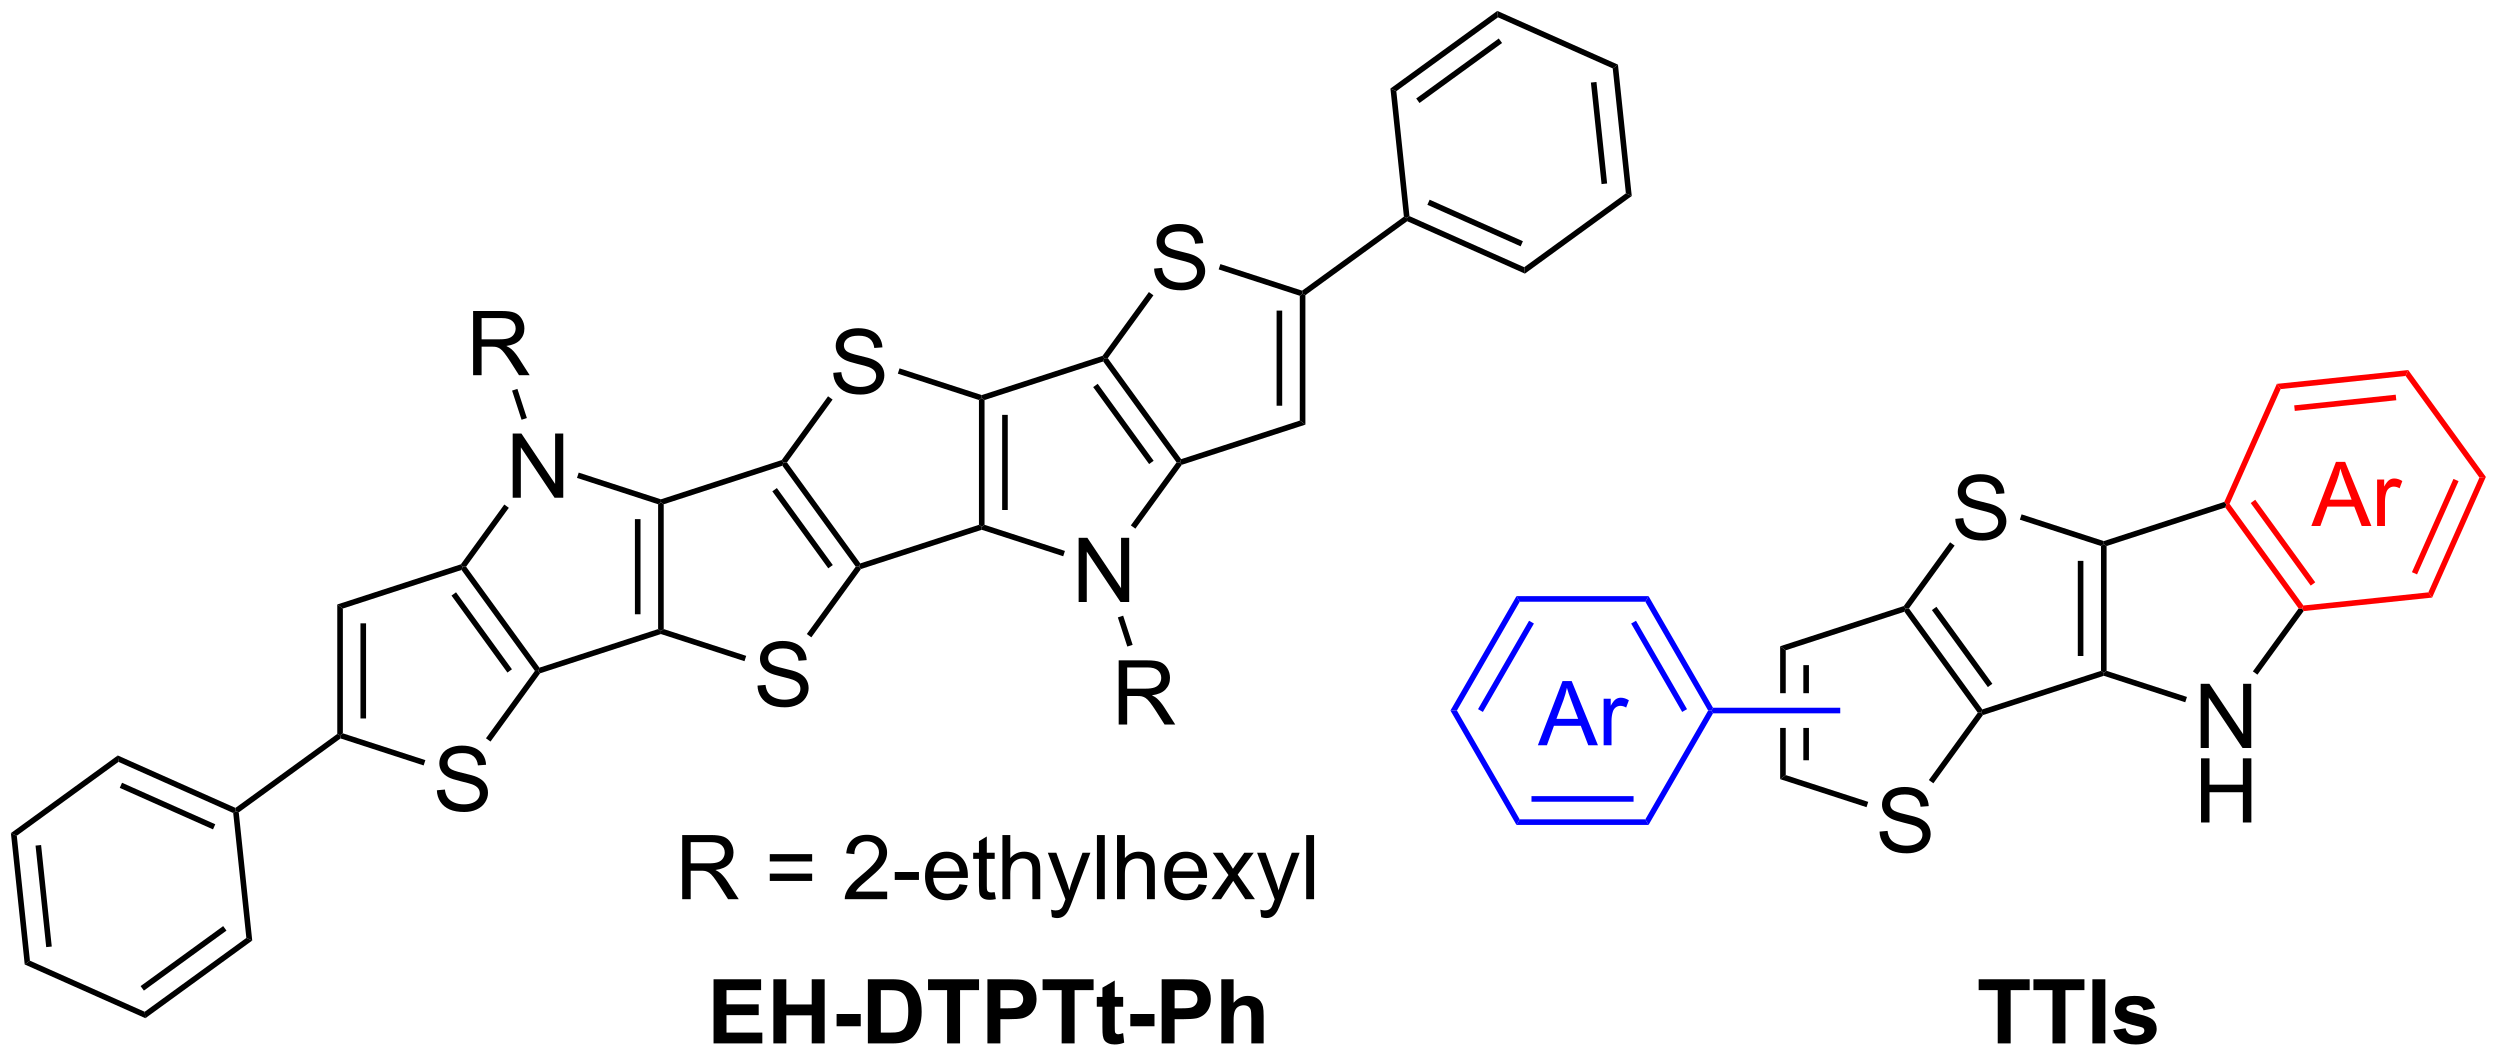 <?xml version="1.0" encoding="UTF-8"?>
<!DOCTYPE svg PUBLIC '-//W3C//DTD SVG 1.0//EN'
          'http://www.w3.org/TR/2001/REC-SVG-20010904/DTD/svg10.dtd'>
<svg stroke-dasharray="none" shape-rendering="auto" xmlns="http://www.w3.org/2000/svg" font-family="'Dialog'" text-rendering="auto" width="612" fill-opacity="1" color-interpolation="auto" color-rendering="auto" preserveAspectRatio="xMidYMid meet" font-size="12px" viewBox="0 0 612 259" fill="black" xmlns:xlink="http://www.w3.org/1999/xlink" stroke="black" image-rendering="auto" stroke-miterlimit="10" stroke-linecap="square" stroke-linejoin="miter" font-style="normal" stroke-width="1" height="259" stroke-dashoffset="0" font-weight="normal" stroke-opacity="1"
><!--Generated by the Batik Graphics2D SVG Generator--><defs id="genericDefs"
  /><g
  ><defs id="defs1"
    ><clipPath clipPathUnits="userSpaceOnUse" id="clipPath1"
      ><path d="M0.646 0.646 L229.842 0.646 L229.842 97.525 L0.646 97.525 L0.646 0.646 Z"
      /></clipPath
      ><clipPath clipPathUnits="userSpaceOnUse" id="clipPath2"
      ><path d="M-0.972 8.954 L-0.972 103.14 L221.851 103.14 L221.851 8.954 Z"
      /></clipPath
    ></defs
    ><g transform="scale(2.667,2.667) translate(-0.646,-0.646) matrix(1.029,0,0,1.029,1.646,-8.564)"
    ><path d="M37.998 79.443 L38.715 79.38 Q38.764 79.81 38.949 80.086 Q39.136 80.362 39.527 80.531 Q39.918 80.701 40.405 80.701 Q40.84 80.701 41.17 80.573 Q41.504 80.443 41.665 80.219 Q41.827 79.995 41.827 79.729 Q41.827 79.459 41.67 79.258 Q41.514 79.058 41.155 78.919 Q40.926 78.831 40.136 78.641 Q39.347 78.451 39.03 78.284 Q38.621 78.068 38.418 77.75 Q38.217 77.433 38.217 77.037 Q38.217 76.604 38.462 76.227 Q38.709 75.849 39.181 75.654 Q39.655 75.459 40.233 75.459 Q40.871 75.459 41.355 75.664 Q41.842 75.87 42.103 76.269 Q42.366 76.667 42.386 77.169 L41.66 77.224 Q41.6 76.683 41.261 76.406 Q40.926 76.128 40.264 76.128 Q39.577 76.128 39.261 76.38 Q38.949 76.63 38.949 76.987 Q38.949 77.294 39.17 77.495 Q39.389 77.693 40.314 77.904 Q41.238 78.112 41.582 78.269 Q42.082 78.498 42.319 78.852 Q42.558 79.206 42.558 79.667 Q42.558 80.123 42.295 80.529 Q42.035 80.933 41.543 81.159 Q41.053 81.383 40.441 81.383 Q39.663 81.383 39.136 81.156 Q38.613 80.927 38.314 80.474 Q38.014 80.019 37.998 79.443 Z" stroke="none" clip-path="url(#clipPath2)"
    /></g
    ><g transform="matrix(2.743,0,0,2.743,2.667,-24.56)"
    ><path d="M29.127 62.899 L29.627 63.262 L29.627 74.399 L29.377 74.58 L29.127 74.453 ZM31.197 64.584 L31.197 73.076 L31.697 73.076 L31.697 64.584 Z" stroke="none" clip-path="url(#clipPath2)"
    /></g
    ><g transform="matrix(2.743,0,0,2.743,2.667,-24.56)"
    ><path d="M29.421 74.858 L29.377 74.58 L29.627 74.399 L36.99 76.791 L36.835 77.267 Z" stroke="none" clip-path="url(#clipPath2)"
    /></g
    ><g transform="matrix(2.743,0,0,2.743,2.667,-24.56)"
    ><path d="M42.802 75.135 L42.397 74.842 L46.765 68.83 L47.074 68.83 L47.228 69.043 Z" stroke="none" clip-path="url(#clipPath2)"
    /></g
    ><g transform="matrix(2.743,0,0,2.743,2.667,-24.56)"
    ><path d="M47.169 68.537 L47.074 68.83 L46.765 68.83 L40.219 59.821 L40.314 59.527 L40.623 59.527 ZM44.717 68.683 L39.726 61.813 L39.321 62.107 L44.313 68.977 Z" stroke="none" clip-path="url(#clipPath2)"
    /></g
    ><g transform="matrix(2.743,0,0,2.743,2.667,-24.56)"
    ><path d="M40.16 59.314 L40.314 59.527 L40.219 59.821 L29.627 63.262 L29.127 62.899 Z" stroke="none" clip-path="url(#clipPath2)"
    /></g
    ><g transform="matrix(2.743,0,0,2.743,2.667,-24.56)"
    ><path d="M44.783 53.373 L44.783 47.646 L45.562 47.646 L48.569 52.141 L48.569 47.646 L49.296 47.646 L49.296 53.373 L48.517 53.373 L45.51 48.873 L45.51 53.373 L44.783 53.373 Z" stroke="none" clip-path="url(#clipPath2)"
    /></g
    ><g transform="matrix(2.743,0,0,2.743,2.667,-24.56)"
    ><path d="M47.228 69.043 L47.074 68.83 L47.169 68.537 L57.761 65.095 L58.011 65.277 L58.011 65.54 Z" stroke="none" clip-path="url(#clipPath2)"
    /></g
    ><g transform="matrix(2.743,0,0,2.743,2.667,-24.56)"
    ><path d="M58.261 65.095 L58.011 65.277 L57.761 65.095 L57.761 53.958 L58.011 53.777 L58.261 53.958 ZM56.191 63.773 L56.191 55.281 L55.691 55.281 L55.691 63.773 Z" stroke="none" clip-path="url(#clipPath2)"
    /></g
    ><g transform="matrix(2.743,0,0,2.743,2.667,-24.56)"
    ><path d="M58.011 53.514 L58.011 53.777 L57.761 53.958 L50.521 51.606 L50.676 51.131 Z" stroke="none" clip-path="url(#clipPath2)"
    /></g
    ><g transform="matrix(2.743,0,0,2.743,2.667,-24.56)"
    ><path d="M44.035 53.98 L44.439 54.274 L40.623 59.527 L40.314 59.527 L40.16 59.314 Z" stroke="none" clip-path="url(#clipPath2)"
    /></g
    ><g transform="matrix(2.743,0,0,2.743,2.667,-24.56)"
    ><path d="M29.127 74.453 L29.377 74.58 L29.421 74.858 L20.337 81.457 L20.073 81.34 L20.043 81.053 Z" stroke="none" clip-path="url(#clipPath2)"
    /></g
    ><g transform="matrix(2.743,0,0,2.743,2.667,-24.56)"
    ><path d="M20.043 81.053 L20.073 81.34 L19.84 81.51 L9.598 76.95 L9.537 76.375 ZM18.241 82.516 L9.919 78.811 L9.716 79.268 L18.038 82.973 Z" stroke="none" clip-path="url(#clipPath2)"
    /></g
    ><g transform="matrix(2.743,0,0,2.743,2.667,-24.56)"
    ><path d="M9.537 76.375 L9.598 76.95 L0.527 83.539 L0 83.305 Z" stroke="none" clip-path="url(#clipPath2)"
    /></g
    ><g transform="matrix(2.743,0,0,2.743,2.667,-24.56)"
    ><path d="M0 83.305 L0.527 83.539 L1.699 94.689 L1.232 95.029 ZM2.199 84.42 L3.151 93.48 L3.648 93.428 L2.696 84.368 Z" stroke="none" clip-path="url(#clipPath2)"
    /></g
    ><g transform="matrix(2.743,0,0,2.743,2.667,-24.56)"
    ><path d="M1.232 95.029 L1.699 94.689 L11.941 99.249 L12.002 99.824 Z" stroke="none" clip-path="url(#clipPath2)"
    /></g
    ><g transform="matrix(2.743,0,0,2.743,2.667,-24.56)"
    ><path d="M12.002 99.824 L11.941 99.249 L21.012 92.659 L21.539 92.894 ZM11.869 97.362 L19.239 92.007 L18.945 91.603 L11.575 96.957 Z" stroke="none" clip-path="url(#clipPath2)"
    /></g
    ><g transform="matrix(2.743,0,0,2.743,2.667,-24.56)"
    ><path d="M21.539 92.894 L21.012 92.659 L19.84 81.51 L20.073 81.34 L20.337 81.457 Z" stroke="none" clip-path="url(#clipPath2)"
    /></g
    ><g transform="matrix(2.743,0,0,2.743,2.667,-24.56)"
    ><path d="M66.632 70.139 L67.348 70.077 Q67.398 70.506 67.583 70.782 Q67.77 71.058 68.161 71.228 Q68.552 71.397 69.038 71.397 Q69.473 71.397 69.804 71.269 Q70.138 71.139 70.299 70.915 Q70.46 70.691 70.46 70.426 Q70.46 70.155 70.304 69.954 Q70.148 69.754 69.788 69.616 Q69.559 69.527 68.77 69.337 Q67.981 69.147 67.663 68.98 Q67.255 68.764 67.052 68.447 Q66.851 68.129 66.851 67.733 Q66.851 67.301 67.096 66.923 Q67.343 66.546 67.815 66.35 Q68.288 66.155 68.867 66.155 Q69.505 66.155 69.989 66.361 Q70.476 66.566 70.736 66.965 Q70.999 67.363 71.02 67.866 L70.294 67.921 Q70.234 67.379 69.895 67.103 Q69.559 66.824 68.898 66.824 Q68.21 66.824 67.895 67.077 Q67.583 67.327 67.583 67.683 Q67.583 67.991 67.804 68.191 Q68.023 68.389 68.947 68.6 Q69.872 68.808 70.216 68.965 Q70.716 69.194 70.953 69.548 Q71.192 69.902 71.192 70.363 Q71.192 70.819 70.929 71.225 Q70.669 71.629 70.177 71.855 Q69.687 72.079 69.075 72.079 Q68.296 72.079 67.77 71.853 Q67.247 71.624 66.947 71.171 Q66.648 70.715 66.632 70.139 Z" stroke="none" clip-path="url(#clipPath2)"
    /></g
    ><g transform="matrix(2.743,0,0,2.743,2.667,-24.56)"
    ><path d="M58.011 65.54 L58.011 65.277 L58.261 65.095 L65.623 67.487 L65.469 67.963 Z" stroke="none" clip-path="url(#clipPath2)"
    /></g
    ><g transform="matrix(2.743,0,0,2.743,2.667,-24.56)"
    ><path d="M71.436 65.832 L71.031 65.538 L75.398 59.527 L75.707 59.527 L75.862 59.739 Z" stroke="none" clip-path="url(#clipPath2)"
    /></g
    ><g transform="matrix(2.743,0,0,2.743,2.667,-24.56)"
    ><path d="M75.803 59.233 L75.707 59.527 L75.398 59.527 L68.852 50.517 L68.948 50.223 L69.257 50.223 ZM73.351 59.38 L68.359 52.51 L67.955 52.803 L72.947 59.674 Z" stroke="none" clip-path="url(#clipPath2)"
    /></g
    ><g transform="matrix(2.743,0,0,2.743,2.667,-24.56)"
    ><path d="M68.793 50.01 L68.948 50.223 L68.852 50.517 L58.261 53.958 L58.011 53.777 L58.011 53.514 Z" stroke="none" clip-path="url(#clipPath2)"
    /></g
    ><g transform="matrix(2.743,0,0,2.743,2.667,-24.56)"
    ><path d="M73.392 42.228 L74.108 42.166 Q74.157 42.595 74.342 42.871 Q74.53 43.147 74.92 43.317 Q75.311 43.486 75.798 43.486 Q76.233 43.486 76.564 43.358 Q76.897 43.228 77.058 43.004 Q77.22 42.78 77.22 42.515 Q77.22 42.244 77.064 42.043 Q76.907 41.843 76.548 41.705 Q76.319 41.616 75.53 41.426 Q74.741 41.236 74.423 41.069 Q74.014 40.853 73.811 40.535 Q73.611 40.218 73.611 39.822 Q73.611 39.39 73.855 39.012 Q74.103 38.634 74.574 38.439 Q75.048 38.244 75.626 38.244 Q76.264 38.244 76.749 38.45 Q77.236 38.655 77.496 39.054 Q77.759 39.452 77.78 39.955 L77.053 40.009 Q76.993 39.468 76.655 39.192 Q76.319 38.913 75.657 38.913 Q74.97 38.913 74.655 39.166 Q74.342 39.416 74.342 39.772 Q74.342 40.08 74.564 40.28 Q74.782 40.478 75.707 40.689 Q76.631 40.897 76.975 41.054 Q77.475 41.283 77.712 41.637 Q77.952 41.991 77.952 42.452 Q77.952 42.908 77.689 43.314 Q77.428 43.718 76.936 43.944 Q76.447 44.168 75.835 44.168 Q75.056 44.168 74.53 43.942 Q74.006 43.712 73.707 43.259 Q73.407 42.804 73.392 42.228 Z" stroke="none" clip-path="url(#clipPath2)"
    /></g
    ><g transform="matrix(2.743,0,0,2.743,2.667,-24.56)"
    ><path d="M75.862 59.739 L75.707 59.527 L75.803 59.233 L86.394 55.791 L86.644 55.973 L86.644 56.236 Z" stroke="none" clip-path="url(#clipPath2)"
    /></g
    ><g transform="matrix(2.743,0,0,2.743,2.667,-24.56)"
    ><path d="M86.894 55.791 L86.644 55.973 L86.394 55.791 L86.394 44.655 L86.644 44.473 L86.894 44.655 ZM88.965 54.469 L88.965 45.977 L88.465 45.977 L88.465 54.469 Z" stroke="none" clip-path="url(#clipPath2)"
    /></g
    ><g transform="matrix(2.743,0,0,2.743,2.667,-24.56)"
    ><path d="M86.644 44.21 L86.644 44.473 L86.394 44.655 L79.154 42.302 L79.308 41.827 Z" stroke="none" clip-path="url(#clipPath2)"
    /></g
    ><g transform="matrix(2.743,0,0,2.743,2.667,-24.56)"
    ><path d="M72.927 44.32 L73.332 44.614 L69.257 50.223 L68.948 50.223 L68.793 50.01 Z" stroke="none" clip-path="url(#clipPath2)"
    /></g
    ><g transform="matrix(2.743,0,0,2.743,2.667,-24.56)"
    ><path d="M95.291 62.677 L95.291 56.95 L96.07 56.95 L99.077 61.445 L99.077 56.95 L99.804 56.95 L99.804 62.677 L99.025 62.677 L96.017 58.177 L96.017 62.677 L95.291 62.677 Z" stroke="none" clip-path="url(#clipPath2)"
    /></g
    ><g transform="matrix(2.743,0,0,2.743,2.667,-24.56)"
    ><path d="M86.644 56.236 L86.644 55.973 L86.894 55.791 L94.068 58.122 L93.914 58.598 Z" stroke="none" clip-path="url(#clipPath2)"
    /></g
    ><g transform="matrix(2.743,0,0,2.743,2.667,-24.56)"
    ><path d="M100.355 56.135 L99.95 55.841 L104.032 50.223 L104.341 50.223 L104.496 50.436 Z" stroke="none" clip-path="url(#clipPath2)"
    /></g
    ><g transform="matrix(2.743,0,0,2.743,2.667,-24.56)"
    ><path d="M104.437 49.929 L104.341 50.223 L104.032 50.223 L97.486 41.213 L97.582 40.919 L97.891 40.919 ZM101.985 50.076 L96.993 43.206 L96.589 43.5 L101.58 50.37 Z" stroke="none" clip-path="url(#clipPath2)"
    /></g
    ><g transform="matrix(2.743,0,0,2.743,2.667,-24.56)"
    ><path d="M97.427 40.707 L97.582 40.919 L97.486 41.213 L86.894 44.655 L86.644 44.473 L86.644 44.21 Z" stroke="none" clip-path="url(#clipPath2)"
    /></g
    ><g transform="matrix(2.743,0,0,2.743,2.667,-24.56)"
    ><path d="M102.026 32.925 L102.742 32.862 Q102.791 33.292 102.976 33.568 Q103.164 33.844 103.554 34.013 Q103.945 34.182 104.432 34.182 Q104.867 34.182 105.197 34.055 Q105.531 33.925 105.692 33.7 Q105.854 33.477 105.854 33.211 Q105.854 32.94 105.697 32.74 Q105.541 32.539 105.182 32.401 Q104.953 32.312 104.164 32.122 Q103.374 31.932 103.057 31.766 Q102.648 31.549 102.445 31.232 Q102.244 30.914 102.244 30.518 Q102.244 30.086 102.489 29.708 Q102.737 29.331 103.208 29.135 Q103.682 28.94 104.26 28.94 Q104.898 28.94 105.382 29.146 Q105.869 29.352 106.13 29.75 Q106.393 30.148 106.414 30.651 L105.687 30.706 Q105.627 30.164 105.289 29.888 Q104.953 29.609 104.291 29.609 Q103.604 29.609 103.289 29.862 Q102.976 30.112 102.976 30.469 Q102.976 30.776 103.197 30.977 Q103.416 31.174 104.341 31.385 Q105.265 31.594 105.609 31.75 Q106.109 31.979 106.346 32.333 Q106.585 32.688 106.585 33.148 Q106.585 33.604 106.322 34.01 Q106.062 34.414 105.57 34.641 Q105.08 34.865 104.468 34.865 Q103.69 34.865 103.164 34.638 Q102.64 34.409 102.341 33.956 Q102.041 33.5 102.026 32.925 Z" stroke="none" clip-path="url(#clipPath2)"
    /></g
    ><g transform="matrix(2.743,0,0,2.743,2.667,-24.56)"
    ><path d="M104.496 50.436 L104.341 50.223 L104.437 49.929 L115.028 46.488 L115.528 46.851 Z" stroke="none" clip-path="url(#clipPath2)"
    /></g
    ><g transform="matrix(2.743,0,0,2.743,2.667,-24.56)"
    ><path d="M115.528 46.851 L115.028 46.488 L115.028 35.351 L115.278 35.169 L115.528 35.297 ZM113.458 45.165 L113.458 36.673 L112.958 36.673 L112.958 45.165 Z" stroke="none" clip-path="url(#clipPath2)"
    /></g
    ><g transform="matrix(2.743,0,0,2.743,2.667,-24.56)"
    ><path d="M115.234 34.892 L115.278 35.169 L115.028 35.351 L107.788 32.998 L107.942 32.523 Z" stroke="none" clip-path="url(#clipPath2)"
    /></g
    ><g transform="matrix(2.743,0,0,2.743,2.667,-24.56)"
    ><path d="M101.561 35.017 L101.966 35.31 L97.891 40.919 L97.582 40.919 L97.427 40.707 Z" stroke="none" clip-path="url(#clipPath2)"
    /></g
    ><g transform="matrix(2.743,0,0,2.743,2.667,-24.56)"
    ><path d="M115.528 35.297 L115.278 35.169 L115.234 34.892 L124.318 28.292 L124.582 28.41 L124.612 28.697 Z" stroke="none" clip-path="url(#clipPath2)"
    /></g
    ><g transform="matrix(2.743,0,0,2.743,2.667,-24.56)"
    ><path d="M124.612 28.697 L124.582 28.41 L124.816 28.24 L135.058 32.8 L135.118 33.374 ZM126.414 27.233 L134.736 30.939 L134.94 30.482 L126.617 26.776 Z" stroke="none" clip-path="url(#clipPath2)"
    /></g
    ><g transform="matrix(2.743,0,0,2.743,2.667,-24.56)"
    ><path d="M135.118 33.374 L135.058 32.8 L144.128 26.21 L144.655 26.445 Z" stroke="none" clip-path="url(#clipPath2)"
    /></g
    ><g transform="matrix(2.743,0,0,2.743,2.667,-24.56)"
    ><path d="M144.655 26.445 L144.128 26.21 L142.956 15.06 L143.423 14.721 ZM142.457 25.329 L141.504 16.27 L141.007 16.322 L141.959 25.382 Z" stroke="none" clip-path="url(#clipPath2)"
    /></g
    ><g transform="matrix(2.743,0,0,2.743,2.667,-24.56)"
    ><path d="M143.423 14.721 L142.956 15.06 L132.714 10.5 L132.653 9.926 Z" stroke="none" clip-path="url(#clipPath2)"
    /></g
    ><g transform="matrix(2.743,0,0,2.743,2.667,-24.56)"
    ><path d="M132.653 9.926 L132.714 10.5 L123.644 17.09 L123.116 16.855 ZM132.786 12.388 L125.417 17.743 L125.71 18.147 L133.08 12.793 Z" stroke="none" clip-path="url(#clipPath2)"
    /></g
    ><g transform="matrix(2.743,0,0,2.743,2.667,-24.56)"
    ><path d="M123.116 16.855 L123.644 17.09 L124.816 28.24 L124.582 28.41 L124.318 28.292 Z" stroke="none" clip-path="url(#clipPath2)"
    /></g
    ><g transform="matrix(2.743,0,0,2.743,2.667,-24.56)"
    ><path d="M41.25 42.436 L41.25 36.709 L43.789 36.709 Q44.555 36.709 44.953 36.863 Q45.352 37.017 45.589 37.407 Q45.828 37.798 45.828 38.272 Q45.828 38.881 45.432 39.3 Q45.039 39.717 44.214 39.829 Q44.516 39.975 44.672 40.116 Q45.003 40.42 45.3 40.876 L46.297 42.436 L45.344 42.436 L44.586 41.243 Q44.253 40.728 44.037 40.454 Q43.823 40.181 43.654 40.071 Q43.484 39.962 43.307 39.92 Q43.18 39.892 42.886 39.892 L42.008 39.892 L42.008 42.436 L41.25 42.436 ZM42.008 39.235 L43.636 39.235 Q44.156 39.235 44.448 39.129 Q44.742 39.022 44.893 38.785 Q45.047 38.548 45.047 38.272 Q45.047 37.866 44.75 37.605 Q44.456 37.342 43.82 37.342 L42.008 37.342 L42.008 39.235 Z" stroke="none" clip-path="url(#clipPath2)"
    /></g
    ><g transform="matrix(2.743,0,0,2.743,2.667,-24.56)"
    ><path d="M46.049 46.261 L45.574 46.416 L44.728 43.813 L45.203 43.659 Z" stroke="none" clip-path="url(#clipPath2)"
    /></g
    ><g transform="matrix(2.743,0,0,2.743,2.667,-24.56)"
    ><path d="M98.865 73.614 L98.865 67.887 L101.405 67.887 Q102.17 67.887 102.569 68.041 Q102.967 68.195 103.204 68.585 Q103.444 68.976 103.444 69.45 Q103.444 70.059 103.048 70.478 Q102.655 70.895 101.829 71.007 Q102.131 71.153 102.287 71.293 Q102.618 71.598 102.915 72.054 L103.912 73.614 L102.959 73.614 L102.201 72.421 Q101.868 71.906 101.652 71.632 Q101.438 71.359 101.269 71.249 Q101.1 71.14 100.923 71.098 Q100.795 71.07 100.501 71.07 L99.623 71.07 L99.623 73.614 L98.865 73.614 ZM99.623 70.413 L101.251 70.413 Q101.772 70.413 102.063 70.306 Q102.358 70.2 102.509 69.963 Q102.662 69.726 102.662 69.45 Q102.662 69.043 102.365 68.783 Q102.071 68.52 101.436 68.52 L99.623 68.52 L99.623 70.413 Z" stroke="none" clip-path="url(#clipPath2)"
    /></g
    ><g transform="matrix(2.743,0,0,2.743,2.667,-24.56)"
    ><path d="M98.79 64.054 L99.265 63.899 L100.111 66.502 L99.635 66.657 Z" stroke="none" clip-path="url(#clipPath2)"
    /></g
    ><g transform="matrix(2.743,0,0,2.743,2.667,-24.56)"
    ><path d="M166.769 83.17 L167.485 83.107 Q167.534 83.537 167.719 83.813 Q167.907 84.089 168.297 84.258 Q168.688 84.428 169.175 84.428 Q169.61 84.428 169.941 84.3 Q170.274 84.17 170.435 83.946 Q170.597 83.722 170.597 83.456 Q170.597 83.186 170.441 82.985 Q170.284 82.784 169.925 82.646 Q169.696 82.558 168.907 82.368 Q168.118 82.178 167.8 82.011 Q167.391 81.795 167.188 81.477 Q166.988 81.159 166.988 80.764 Q166.988 80.331 167.232 79.954 Q167.48 79.576 167.951 79.381 Q168.425 79.186 169.003 79.186 Q169.641 79.186 170.125 79.391 Q170.613 79.597 170.873 79.995 Q171.136 80.394 171.157 80.896 L170.43 80.951 Q170.37 80.409 170.032 80.133 Q169.696 79.855 169.034 79.855 Q168.347 79.855 168.032 80.107 Q167.719 80.357 167.719 80.714 Q167.719 81.021 167.941 81.222 Q168.159 81.42 169.084 81.631 Q170.008 81.839 170.352 81.995 Q170.852 82.225 171.089 82.579 Q171.329 82.933 171.329 83.394 Q171.329 83.85 171.066 84.256 Q170.805 84.659 170.313 84.886 Q169.823 85.11 169.212 85.11 Q168.433 85.11 167.907 84.883 Q167.383 84.654 167.084 84.201 Q166.784 83.745 166.769 83.17 Z" stroke="none" clip-path="url(#clipPath2)"
    /></g
    ><g transform="matrix(2.743,0,0,2.743,2.667,-24.56)"
    ><path d="M157.897 66.626 L157.897 70.817 L158.397 70.817 L158.397 66.989 L157.897 66.626 ZM159.967 68.311 L159.967 70.817 L160.467 70.817 L160.467 68.311 ZM159.967 73.917 L159.967 76.803 L160.467 76.803 L160.467 73.917 ZM157.897 73.917 L157.897 78.489 L158.397 78.126 L158.397 73.917 Z" stroke="none" clip-path="url(#clipPath2)"
    /></g
    ><g transform="matrix(2.743,0,0,2.743,2.667,-24.56)"
    ><path d="M157.897 78.489 L158.397 78.126 L165.76 80.518 L165.605 80.993 Z" stroke="none" clip-path="url(#clipPath2)"
    /></g
    ><g transform="matrix(2.743,0,0,2.743,2.667,-24.56)"
    ><path d="M171.572 78.862 L171.168 78.568 L175.535 72.557 L175.844 72.557 L175.998 72.77 Z" stroke="none" clip-path="url(#clipPath2)"
    /></g
    ><g transform="matrix(2.743,0,0,2.743,2.667,-24.56)"
    ><path d="M175.939 72.263 L175.844 72.557 L175.535 72.557 L168.989 63.547 L169.084 63.254 L169.393 63.254 ZM176.837 69.977 L171.845 63.107 L171.441 63.401 L176.432 70.271 Z" stroke="none" clip-path="url(#clipPath2)"
    /></g
    ><g transform="matrix(2.743,0,0,2.743,2.667,-24.56)"
    ><path d="M168.93 63.041 L169.084 63.254 L168.989 63.547 L158.397 66.989 L157.897 66.626 Z" stroke="none" clip-path="url(#clipPath2)"
    /></g
    ><g fill="blue" transform="matrix(2.743,0,0,2.743,2.667,-24.56)" stroke="blue"
    ><path d="M163.261 72.117 L163.261 72.617 L151.905 72.617 L151.761 72.367 L151.905 72.117 Z" stroke="none" clip-path="url(#clipPath2)"
    /></g
    ><g fill="blue" transform="matrix(2.743,0,0,2.743,2.667,-24.56)" stroke="blue"
    ><path d="M151.905 72.117 L151.761 72.367 L151.472 72.367 L145.867 62.657 L146.155 62.157 ZM149.587 72.242 L145.032 64.352 L144.6 64.602 L149.154 72.492 Z" stroke="none" clip-path="url(#clipPath2)"
    /></g
    ><g fill="blue" transform="matrix(2.743,0,0,2.743,2.667,-24.56)" stroke="blue"
    ><path d="M146.155 62.157 L145.867 62.657 L134.655 62.657 L134.367 62.157 Z" stroke="none" clip-path="url(#clipPath2)"
    /></g
    ><g fill="blue" transform="matrix(2.743,0,0,2.743,2.667,-24.56)" stroke="blue"
    ><path d="M134.367 62.157 L134.655 62.657 L129.05 72.367 L128.472 72.367 ZM135.49 64.352 L130.935 72.242 L131.368 72.492 L135.923 64.602 Z" stroke="none" clip-path="url(#clipPath2)"
    /></g
    ><g fill="blue" transform="matrix(2.743,0,0,2.743,2.667,-24.56)" stroke="blue"
    ><path d="M128.472 72.367 L129.05 72.367 L134.655 82.076 L134.367 82.576 Z" stroke="none" clip-path="url(#clipPath2)"
    /></g
    ><g fill="blue" transform="matrix(2.743,0,0,2.743,2.667,-24.56)" stroke="blue"
    ><path d="M134.367 82.576 L134.655 82.076 L145.867 82.076 L146.155 82.576 ZM135.706 80.506 L144.816 80.506 L144.816 80.006 L135.706 80.006 Z" stroke="none" clip-path="url(#clipPath2)"
    /></g
    ><g fill="blue" transform="matrix(2.743,0,0,2.743,2.667,-24.56)" stroke="blue"
    ><path d="M146.155 82.576 L145.867 82.076 L151.472 72.367 L151.761 72.367 L151.905 72.617 Z" stroke="none" clip-path="url(#clipPath2)"
    /></g
    ><g fill="blue" transform="matrix(2.743,0,0,2.743,2.667,-24.56)" stroke="blue"
    ><path d="M136.275 75.463 L138.476 69.737 L139.293 69.737 L141.637 75.463 L140.773 75.463 L140.106 73.729 L137.71 73.729 L137.083 75.463 L136.275 75.463 ZM137.929 73.112 L139.872 73.112 L139.273 71.526 Q138.999 70.802 138.866 70.338 Q138.757 70.888 138.559 71.432 L137.929 73.112 ZM142.145 75.463 L142.145 71.315 L142.778 71.315 L142.778 71.942 Q143.02 71.502 143.223 71.362 Q143.429 71.221 143.676 71.221 Q144.03 71.221 144.398 71.448 L144.155 72.099 Q143.898 71.948 143.64 71.948 Q143.411 71.948 143.226 72.086 Q143.043 72.224 142.965 72.471 Q142.848 72.846 142.848 73.291 L142.848 75.463 L142.145 75.463 Z" stroke="none" clip-path="url(#clipPath2)"
    /></g
    ><g transform="matrix(2.743,0,0,2.743,2.667,-24.56)"
    ><path d="M173.528 55.259 L174.244 55.196 Q174.294 55.626 174.479 55.902 Q174.666 56.178 175.057 56.347 Q175.447 56.517 175.935 56.517 Q176.369 56.517 176.7 56.389 Q177.034 56.259 177.195 56.035 Q177.356 55.811 177.356 55.545 Q177.356 55.274 177.2 55.074 Q177.044 54.873 176.685 54.735 Q176.455 54.647 175.666 54.457 Q174.877 54.267 174.56 54.1 Q174.151 53.884 173.947 53.566 Q173.747 53.248 173.747 52.852 Q173.747 52.42 173.992 52.043 Q174.239 51.665 174.711 51.47 Q175.185 51.274 175.763 51.274 Q176.401 51.274 176.885 51.48 Q177.372 51.686 177.632 52.084 Q177.895 52.483 177.916 52.985 L177.19 53.04 Q177.13 52.498 176.791 52.222 Q176.455 51.944 175.794 51.944 Q175.106 51.944 174.791 52.196 Q174.479 52.446 174.479 52.803 Q174.479 53.11 174.7 53.311 Q174.919 53.509 175.843 53.72 Q176.768 53.928 177.112 54.084 Q177.612 54.313 177.849 54.668 Q178.088 55.022 178.088 55.483 Q178.088 55.938 177.825 56.345 Q177.565 56.748 177.072 56.975 Q176.583 57.199 175.971 57.199 Q175.192 57.199 174.666 56.972 Q174.143 56.743 173.843 56.29 Q173.544 55.834 173.528 55.259 Z" stroke="none" clip-path="url(#clipPath2)"
    /></g
    ><g transform="matrix(2.743,0,0,2.743,2.667,-24.56)"
    ><path d="M175.998 72.77 L175.844 72.557 L175.939 72.263 L186.531 68.822 L186.781 69.004 L186.781 69.266 Z" stroke="none" clip-path="url(#clipPath2)"
    /></g
    ><g transform="matrix(2.743,0,0,2.743,2.667,-24.56)"
    ><path d="M187.031 68.822 L186.781 69.004 L186.531 68.822 L186.531 57.685 L186.781 57.504 L187.031 57.685 ZM184.961 67.5 L184.961 59.008 L184.461 59.008 L184.461 67.5 Z" stroke="none" clip-path="url(#clipPath2)"
    /></g
    ><g transform="matrix(2.743,0,0,2.743,2.667,-24.56)"
    ><path d="M186.781 57.241 L186.781 57.504 L186.531 57.685 L179.29 55.333 L179.445 54.857 Z" stroke="none" clip-path="url(#clipPath2)"
    /></g
    ><g transform="matrix(2.743,0,0,2.743,2.667,-24.56)"
    ><path d="M173.064 57.351 L173.469 57.645 L169.393 63.254 L169.084 63.254 L168.93 63.041 Z" stroke="none" clip-path="url(#clipPath2)"
    /></g
    ><g transform="matrix(2.743,0,0,2.743,2.667,-24.56)"
    ><path d="M195.428 75.707 L195.428 69.981 L196.206 69.981 L199.214 74.475 L199.214 69.981 L199.941 69.981 L199.941 75.707 L199.162 75.707 L196.154 71.207 L196.154 75.707 L195.428 75.707 Z" stroke="none" clip-path="url(#clipPath2)"
    /></g
    ><g transform="matrix(2.743,0,0,2.743,2.667,-24.56)"
    ><path d="M195.459 82.357 L195.459 76.631 L196.217 76.631 L196.217 78.982 L199.193 78.982 L199.193 76.631 L199.951 76.631 L199.951 82.357 L199.193 82.357 L199.193 79.657 L196.217 79.657 L196.217 82.357 L195.459 82.357 Z" stroke="none" clip-path="url(#clipPath2)"
    /></g
    ><g transform="matrix(2.743,0,0,2.743,2.667,-24.56)"
    ><path d="M186.781 69.266 L186.781 69.004 L187.031 68.822 L194.205 71.153 L194.05 71.628 Z" stroke="none" clip-path="url(#clipPath2)"
    /></g
    ><g transform="matrix(2.743,0,0,2.743,2.667,-24.56)"
    ><path d="M200.491 69.166 L200.087 68.872 L204.169 63.254 L204.478 63.254 L204.615 63.491 Z" stroke="none" clip-path="url(#clipPath2)"
    /></g
    ><g fill="red" transform="matrix(2.743,0,0,2.743,2.667,-24.56)" stroke="red"
    ><path d="M204.595 62.99 L204.478 63.254 L204.169 63.254 L197.623 54.244 L197.718 53.95 L198.005 53.92 ZM205.652 60.923 L200.298 53.553 L199.893 53.847 L205.248 61.217 Z" stroke="none" clip-path="url(#clipPath2)"
    /></g
    ><g transform="matrix(2.743,0,0,2.743,2.667,-24.56)"
    ><path d="M197.535 53.746 L197.718 53.95 L197.623 54.244 L187.031 57.685 L186.781 57.504 L186.781 57.241 Z" stroke="none" clip-path="url(#clipPath2)"
    /></g
    ><g fill="red" transform="matrix(2.743,0,0,2.743,2.667,-24.56)" stroke="red"
    ><path d="M204.615 63.491 L204.478 63.254 L204.595 62.99 L215.745 61.818 L216.084 62.285 Z" stroke="none" clip-path="url(#clipPath2)"
    /></g
    ><g fill="red" transform="matrix(2.743,0,0,2.743,2.667,-24.56)" stroke="red"
    ><path d="M216.084 62.285 L215.745 61.818 L220.305 51.576 L220.879 51.516 ZM214.738 60.219 L218.443 51.897 L217.987 51.694 L214.281 60.016 Z" stroke="none" clip-path="url(#clipPath2)"
    /></g
    ><g fill="red" transform="matrix(2.743,0,0,2.743,2.667,-24.56)" stroke="red"
    ><path d="M220.879 51.516 L220.305 51.576 L213.715 42.506 L213.95 41.978 Z" stroke="none" clip-path="url(#clipPath2)"
    /></g
    ><g fill="red" transform="matrix(2.743,0,0,2.743,2.667,-24.56)" stroke="red"
    ><path d="M213.95 41.978 L213.715 42.506 L202.565 43.678 L202.226 43.211 ZM212.834 44.177 L203.774 45.129 L203.827 45.627 L212.887 44.674 Z" stroke="none" clip-path="url(#clipPath2)"
    /></g
    ><g fill="red" transform="matrix(2.743,0,0,2.743,2.667,-24.56)" stroke="red"
    ><path d="M202.226 43.211 L202.565 43.678 L198.005 53.92 L197.718 53.95 L197.535 53.746 Z" stroke="none" clip-path="url(#clipPath2)"
    /></g
    ><g fill="red" transform="matrix(2.743,0,0,2.743,2.667,-24.56)" stroke="red"
    ><path d="M205.302 55.897 L207.502 50.171 L208.32 50.171 L210.664 55.897 L209.799 55.897 L209.133 54.163 L206.737 54.163 L206.109 55.897 L205.302 55.897 ZM206.956 53.546 L208.898 53.546 L208.299 51.96 Q208.026 51.236 207.893 50.772 Q207.784 51.322 207.586 51.866 L206.956 53.546 ZM211.172 55.897 L211.172 51.749 L211.805 51.749 L211.805 52.377 Q212.047 51.937 212.25 51.796 Q212.456 51.655 212.703 51.655 Q213.057 51.655 213.424 51.882 L213.182 52.533 Q212.924 52.382 212.667 52.382 Q212.437 52.382 212.252 52.52 Q212.07 52.658 211.992 52.905 Q211.875 53.28 211.875 53.725 L211.875 55.897 L211.172 55.897 Z" stroke="none" clip-path="url(#clipPath2)"
    /></g
    ><g transform="matrix(2.743,0,0,2.743,2.667,-24.56)"
    ><path d="M177.315 102.074 L177.315 97.316 L175.614 97.316 L175.614 96.347 L180.167 96.347 L180.167 97.316 L178.471 97.316 L178.471 102.074 L177.315 102.074 ZM182.202 102.074 L182.202 97.316 L180.501 97.316 L180.501 96.347 L185.053 96.347 L185.053 97.316 L183.358 97.316 L183.358 102.074 L182.202 102.074 ZM185.763 102.074 L185.763 96.347 L186.919 96.347 L186.919 102.074 L185.763 102.074 ZM187.626 100.889 L188.728 100.722 Q188.798 101.043 189.012 101.209 Q189.228 101.373 189.616 101.373 Q190.04 101.373 190.256 101.217 Q190.399 101.108 190.399 100.925 Q190.399 100.8 190.321 100.717 Q190.241 100.639 189.954 100.574 Q188.626 100.279 188.272 100.037 Q187.78 99.701 187.78 99.105 Q187.78 98.566 188.204 98.199 Q188.631 97.832 189.524 97.832 Q190.376 97.832 190.79 98.11 Q191.204 98.386 191.361 98.928 L190.327 99.121 Q190.259 98.879 190.074 98.751 Q189.889 98.621 189.545 98.621 Q189.111 98.621 188.923 98.74 Q188.798 98.826 188.798 98.964 Q188.798 99.082 188.907 99.162 Q189.056 99.272 189.933 99.472 Q190.811 99.67 191.157 99.959 Q191.501 100.254 191.501 100.777 Q191.501 101.347 191.024 101.759 Q190.548 102.168 189.616 102.168 Q188.767 102.168 188.272 101.824 Q187.78 101.48 187.626 100.889 Z" stroke="none" clip-path="url(#clipPath2)"
    /></g
    ><g transform="matrix(2.743,0,0,2.743,2.667,-24.56)"
    ><path d="M62.708 102.074 L62.708 96.347 L66.953 96.347 L66.953 97.316 L63.864 97.316 L63.864 98.584 L66.739 98.584 L66.739 99.55 L63.864 99.55 L63.864 101.108 L67.062 101.108 L67.062 102.074 L62.708 102.074 ZM68.047 102.074 L68.047 96.347 L69.203 96.347 L69.203 98.6 L71.469 98.6 L71.469 96.347 L72.625 96.347 L72.625 102.074 L71.469 102.074 L71.469 99.569 L69.203 99.569 L69.203 102.074 L68.047 102.074 ZM73.689 100.545 L73.689 99.449 L75.845 99.449 L75.845 100.545 L73.689 100.545 ZM76.48 96.347 L78.595 96.347 Q79.308 96.347 79.683 96.457 Q80.189 96.605 80.548 96.985 Q80.907 97.363 81.095 97.912 Q81.282 98.459 81.282 99.264 Q81.282 99.972 81.105 100.483 Q80.892 101.108 80.493 101.496 Q80.191 101.787 79.681 101.951 Q79.298 102.074 78.657 102.074 L76.48 102.074 L76.48 96.347 ZM77.636 97.316 L77.636 101.108 L78.501 101.108 Q78.986 101.108 79.199 101.053 Q79.48 100.983 79.665 100.816 Q79.853 100.647 79.97 100.264 Q80.087 99.879 80.087 99.214 Q80.087 98.55 79.97 98.196 Q79.853 97.839 79.642 97.641 Q79.431 97.441 79.105 97.371 Q78.863 97.316 78.157 97.316 L77.636 97.316 ZM83.552 102.074 L83.552 97.316 L81.851 97.316 L81.851 96.347 L86.403 96.347 L86.403 97.316 L84.708 97.316 L84.708 102.074 L83.552 102.074 ZM87.15 102.074 L87.15 96.347 L89.004 96.347 Q90.058 96.347 90.379 96.433 Q90.871 96.561 91.202 96.993 Q91.535 97.425 91.535 98.108 Q91.535 98.636 91.342 98.996 Q91.152 99.355 90.858 99.561 Q90.564 99.764 90.259 99.832 Q89.845 99.912 89.058 99.912 L88.306 99.912 L88.306 102.074 L87.15 102.074 ZM88.306 97.316 L88.306 98.941 L88.939 98.941 Q89.621 98.941 89.85 98.852 Q90.082 98.761 90.212 98.571 Q90.345 98.379 90.345 98.123 Q90.345 97.811 90.16 97.608 Q89.978 97.404 89.696 97.355 Q89.488 97.316 88.863 97.316 L88.306 97.316 ZM93.775 102.074 L93.775 97.316 L92.074 97.316 L92.074 96.347 L96.626 96.347 L96.626 97.316 L94.931 97.316 L94.931 102.074 L93.775 102.074 ZM99.265 97.925 L99.265 98.8 L98.515 98.8 L98.515 100.472 Q98.515 100.98 98.536 101.063 Q98.56 101.147 98.635 101.201 Q98.711 101.256 98.82 101.256 Q98.974 101.256 99.263 101.152 L99.357 102.004 Q98.974 102.168 98.489 102.168 Q98.192 102.168 97.953 102.069 Q97.716 101.967 97.604 101.811 Q97.492 101.652 97.45 101.381 Q97.414 101.191 97.414 100.608 L97.414 98.8 L96.911 98.8 L96.911 97.925 L97.414 97.925 L97.414 97.1 L98.515 96.459 L98.515 97.925 L99.265 97.925 ZM99.903 100.545 L99.903 99.449 L102.06 99.449 L102.06 100.545 L99.903 100.545 ZM102.7 102.074 L102.7 96.347 L104.555 96.347 Q105.609 96.347 105.93 96.433 Q106.422 96.561 106.752 96.993 Q107.086 97.425 107.086 98.108 Q107.086 98.636 106.893 98.996 Q106.703 99.355 106.409 99.561 Q106.114 99.764 105.81 99.832 Q105.396 99.912 104.609 99.912 L103.857 99.912 L103.857 102.074 L102.7 102.074 ZM103.857 97.316 L103.857 98.941 L104.489 98.941 Q105.172 98.941 105.401 98.852 Q105.633 98.761 105.763 98.571 Q105.896 98.379 105.896 98.123 Q105.896 97.811 105.711 97.608 Q105.528 97.404 105.247 97.355 Q105.039 97.316 104.414 97.316 L103.857 97.316 ZM109.122 96.347 L109.122 98.451 Q109.653 97.832 110.39 97.832 Q110.771 97.832 111.075 97.972 Q111.38 98.113 111.534 98.332 Q111.687 98.55 111.745 98.816 Q111.802 99.082 111.802 99.639 L111.802 102.074 L110.703 102.074 L110.703 99.881 Q110.703 99.23 110.64 99.056 Q110.578 98.879 110.419 98.774 Q110.263 98.67 110.023 98.67 Q109.75 98.67 109.534 98.803 Q109.32 98.936 109.221 99.204 Q109.122 99.472 109.122 99.996 L109.122 102.074 L108.023 102.074 L108.023 96.347 L109.122 96.347 Z" stroke="none" clip-path="url(#clipPath2)"
    /></g
    ><g transform="matrix(2.743,0,0,2.743,2.667,-24.56)"
    ><path d="M59.911 89.204 L59.911 83.477 L62.45 83.477 Q63.216 83.477 63.614 83.631 Q64.013 83.785 64.25 84.175 Q64.489 84.566 64.489 85.04 Q64.489 85.649 64.094 86.069 Q63.7 86.485 62.875 86.597 Q63.177 86.743 63.333 86.884 Q63.664 87.188 63.961 87.644 L64.958 89.204 L64.005 89.204 L63.247 88.011 Q62.914 87.496 62.698 87.222 Q62.484 86.949 62.315 86.839 Q62.146 86.73 61.968 86.688 Q61.841 86.66 61.547 86.66 L60.669 86.66 L60.669 89.204 L59.911 89.204 ZM60.669 86.004 L62.297 86.004 Q62.818 86.004 63.109 85.897 Q63.403 85.79 63.554 85.553 Q63.708 85.316 63.708 85.04 Q63.708 84.634 63.411 84.373 Q63.117 84.11 62.481 84.11 L60.669 84.11 L60.669 86.004 ZM71.508 85.837 L67.726 85.837 L67.726 85.181 L71.508 85.181 L71.508 85.837 ZM71.508 87.574 L67.726 87.574 L67.726 86.918 L71.508 86.918 L71.508 87.574 ZM78.204 88.527 L78.204 89.204 L74.418 89.204 Q74.41 88.949 74.501 88.714 Q74.644 88.329 74.962 87.954 Q75.282 87.579 75.884 87.087 Q76.816 86.321 77.144 85.873 Q77.472 85.425 77.472 85.027 Q77.472 84.61 77.173 84.324 Q76.876 84.035 76.394 84.035 Q75.886 84.035 75.582 84.339 Q75.277 84.644 75.275 85.183 L74.55 85.11 Q74.626 84.3 75.11 83.879 Q75.595 83.454 76.41 83.454 Q77.235 83.454 77.715 83.912 Q78.196 84.368 78.196 85.043 Q78.196 85.386 78.056 85.72 Q77.915 86.05 77.587 86.418 Q77.261 86.785 76.504 87.425 Q75.871 87.957 75.691 88.147 Q75.511 88.337 75.394 88.527 L78.204 88.527 ZM78.88 87.485 L78.88 86.777 L81.039 86.777 L81.039 87.485 L78.88 87.485 ZM84.656 87.868 L85.383 87.957 Q85.211 88.595 84.745 88.946 Q84.281 89.298 83.56 89.298 Q82.648 89.298 82.114 88.738 Q81.583 88.175 81.583 87.165 Q81.583 86.118 82.122 85.54 Q82.661 84.962 83.521 84.962 Q84.351 84.962 84.877 85.529 Q85.406 86.095 85.406 87.121 Q85.406 87.183 85.403 87.308 L82.31 87.308 Q82.349 87.993 82.695 88.358 Q83.044 88.72 83.562 88.72 Q83.95 88.72 84.224 88.516 Q84.497 88.313 84.656 87.868 ZM82.349 86.73 L84.664 86.73 Q84.617 86.207 84.398 85.946 Q84.062 85.54 83.528 85.54 Q83.044 85.54 82.713 85.865 Q82.383 86.188 82.349 86.73 ZM87.8 88.574 L87.902 89.196 Q87.605 89.259 87.371 89.259 Q86.988 89.259 86.777 89.139 Q86.566 89.016 86.48 88.819 Q86.394 88.621 86.394 87.988 L86.394 85.602 L85.879 85.602 L85.879 85.056 L86.394 85.056 L86.394 84.027 L87.095 83.605 L87.095 85.056 L87.8 85.056 L87.8 85.602 L87.095 85.602 L87.095 88.027 Q87.095 88.329 87.131 88.415 Q87.168 88.501 87.251 88.553 Q87.337 88.602 87.493 88.602 Q87.61 88.602 87.8 88.574 ZM88.489 89.204 L88.489 83.477 L89.192 83.477 L89.192 85.532 Q89.685 84.962 90.435 84.962 Q90.896 84.962 91.234 85.144 Q91.575 85.324 91.721 85.644 Q91.867 85.964 91.867 86.574 L91.867 89.204 L91.164 89.204 L91.164 86.574 Q91.164 86.048 90.935 85.808 Q90.708 85.566 90.289 85.566 Q89.976 85.566 89.7 85.73 Q89.427 85.891 89.31 86.17 Q89.192 86.446 89.192 86.933 L89.192 89.204 L88.489 89.204 ZM92.907 90.803 L92.829 90.141 Q93.058 90.204 93.23 90.204 Q93.465 90.204 93.605 90.126 Q93.746 90.048 93.837 89.907 Q93.902 89.803 94.05 89.384 Q94.071 89.326 94.113 89.212 L92.54 85.056 L93.298 85.056 L94.16 87.457 Q94.329 87.915 94.462 88.418 Q94.582 87.933 94.751 87.472 L95.636 85.056 L96.34 85.056 L94.761 89.274 Q94.509 89.959 94.368 90.217 Q94.181 90.563 93.939 90.725 Q93.696 90.889 93.36 90.889 Q93.157 90.889 92.907 90.803 ZM96.923 89.204 L96.923 83.477 L97.626 83.477 L97.626 89.204 L96.923 89.204 ZM98.716 89.204 L98.716 83.477 L99.419 83.477 L99.419 85.532 Q99.911 84.962 100.661 84.962 Q101.122 84.962 101.461 85.144 Q101.802 85.324 101.948 85.644 Q102.094 85.964 102.094 86.574 L102.094 89.204 L101.39 89.204 L101.39 86.574 Q101.39 86.048 101.161 85.808 Q100.935 85.566 100.515 85.566 Q100.203 85.566 99.927 85.73 Q99.653 85.891 99.536 86.17 Q99.419 86.446 99.419 86.933 L99.419 89.204 L98.716 89.204 ZM106.004 87.868 L106.73 87.957 Q106.558 88.595 106.092 88.946 Q105.629 89.298 104.907 89.298 Q103.996 89.298 103.462 88.738 Q102.931 88.175 102.931 87.165 Q102.931 86.118 103.47 85.54 Q104.009 84.962 104.868 84.962 Q105.699 84.962 106.225 85.529 Q106.754 86.095 106.754 87.121 Q106.754 87.183 106.751 87.308 L103.657 87.308 Q103.696 87.993 104.043 88.358 Q104.392 88.72 104.91 88.72 Q105.298 88.72 105.571 88.516 Q105.845 88.313 106.004 87.868 ZM103.696 86.73 L106.011 86.73 Q105.965 86.207 105.746 85.946 Q105.41 85.54 104.876 85.54 Q104.392 85.54 104.061 85.865 Q103.73 86.188 103.696 86.73 ZM107.146 89.204 L108.661 87.048 L107.258 85.056 L108.138 85.056 L108.773 86.027 Q108.953 86.306 109.062 86.493 Q109.234 86.235 109.38 86.035 L110.078 85.056 L110.919 85.056 L109.484 87.009 L111.028 89.204 L110.164 89.204 L109.312 87.915 L109.086 87.566 L107.997 89.204 L107.146 89.204 ZM111.583 90.803 L111.505 90.141 Q111.734 90.204 111.906 90.204 Q112.14 90.204 112.281 90.126 Q112.422 90.048 112.513 89.907 Q112.578 89.803 112.726 89.384 Q112.747 89.326 112.789 89.212 L111.216 85.056 L111.974 85.056 L112.836 87.457 Q113.005 87.915 113.138 88.418 Q113.258 87.933 113.427 87.472 L114.312 85.056 L115.015 85.056 L113.437 89.274 Q113.185 89.959 113.044 90.217 Q112.856 90.563 112.614 90.725 Q112.372 90.889 112.036 90.889 Q111.833 90.889 111.583 90.803 ZM115.599 89.204 L115.599 83.477 L116.302 83.477 L116.302 89.204 L115.599 89.204 Z" stroke="none" clip-path="url(#clipPath2)"
    /></g
  ></g
></svg
>
